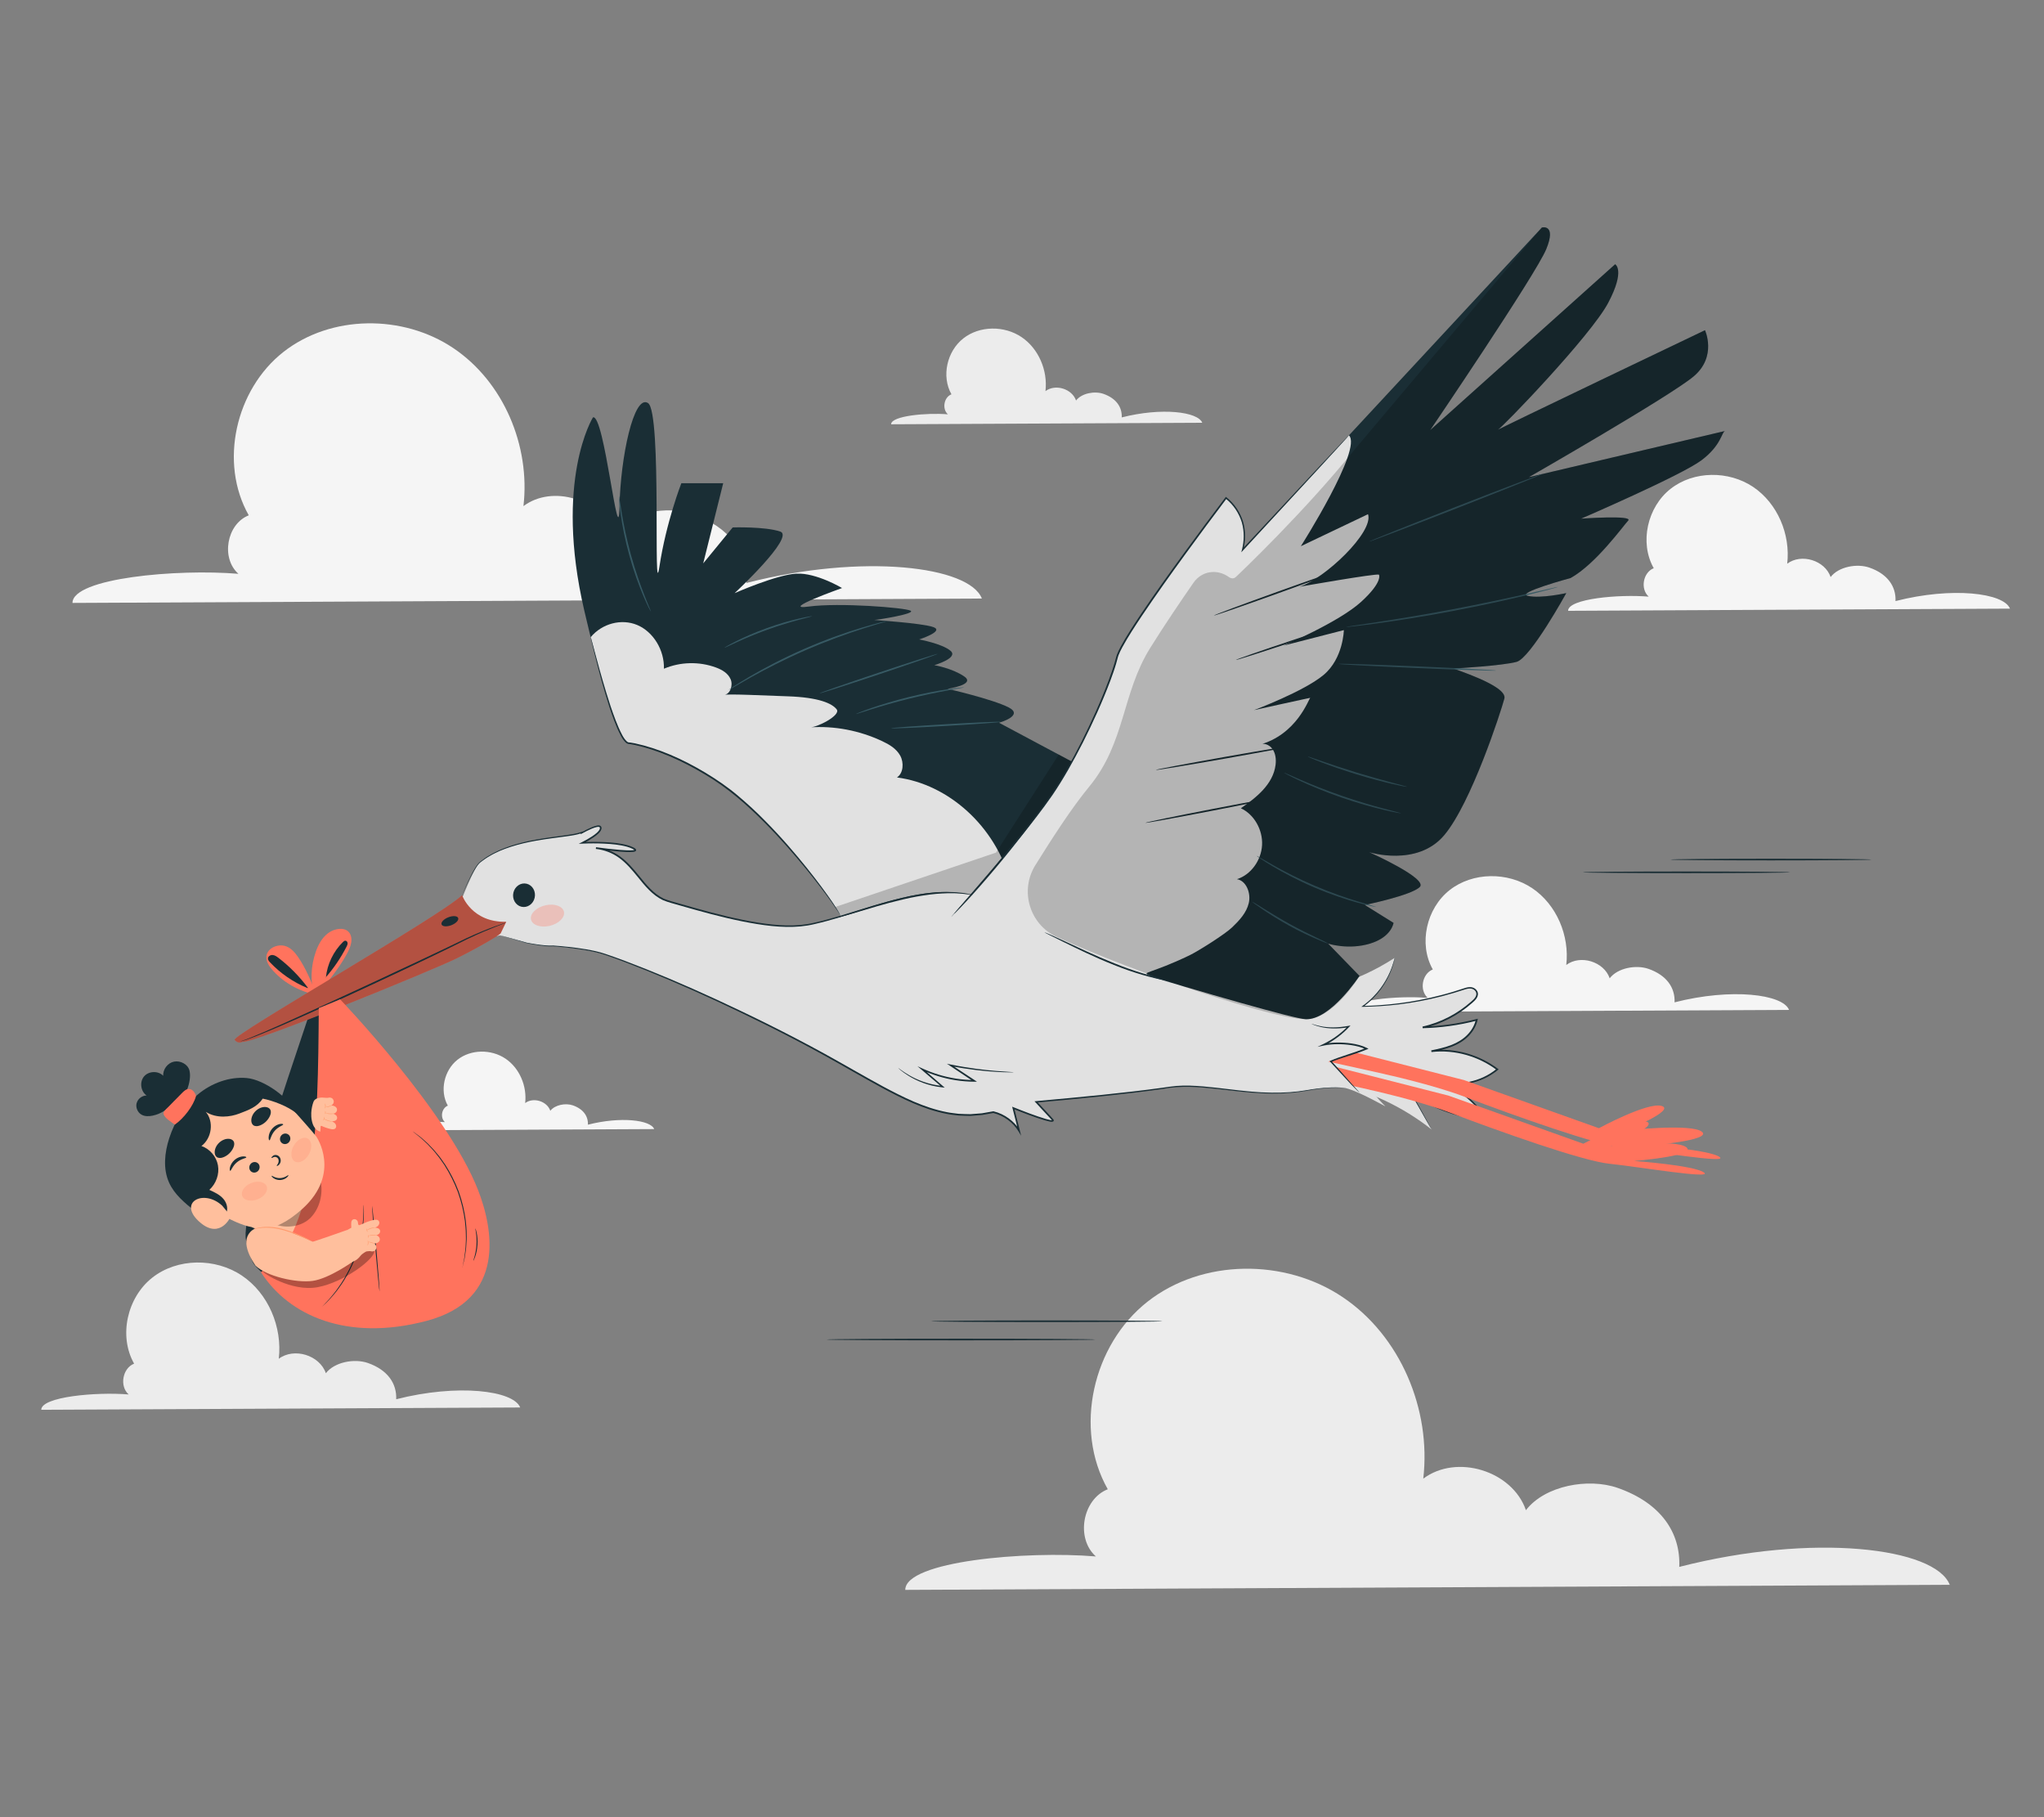 <?xml version="1.0" encoding="UTF-8"?>
<svg id="Layer_2" data-name="Layer 2" xmlns="http://www.w3.org/2000/svg" viewBox="0 0 540 480">
  <rect x="0" y="0" width="540" height="480" fill="#808080" stroke="none"/>
  <defs>
    <style>
      .cls-1, .cls-2, .cls-3, .cls-4, .cls-5, .cls-6, .cls-7, .cls-8, .cls-9, .cls-10, .cls-11, .cls-12, .cls-13, .cls-14 {
        stroke-width: 0px;
      }

      .cls-1, .cls-3, .cls-14 {
        fill: #ff735d;
      }

      .cls-2 {
        fill: #375a64;
      }

      .cls-3, .cls-7, .cls-15 {
        opacity: .3;
      }

      .cls-4 {
        fill: #e1e1e1;
      }

      .cls-5 {
        fill: #ececec;
      }

      .cls-8 {
        fill: #f5f5f5;
      }

      .cls-9 {
        fill: none;
      }

      .cls-10, .cls-14 {
        opacity: .2;
      }

      .cls-11 {
        fill: #1a2e35;
      }

      .cls-12 {
        fill: #ff9a6c;
      }

      .cls-13 {
        fill: #ffbf9d;
      }
    </style>
  </defs>
  <g id="Layer_2-2" data-name="Layer 2">
    <g>
      <g>
        <path class="cls-8" d="m197.17,153.99c.35-7.91-4.26-14.72-14.18-18.18-6.74-2.35-16.75-.54-21.09,5.13-3.12-9.07-15.94-13.01-23.61-7.25,1.85-15.9-5.24-32.81-18.53-41.74-13.29-8.93-32.32-8.85-44.91,1.04-12.59,9.89-17.03,29.21-9.13,43.13-5.83,2.29-7.42,11.3-2.73,15.45-16.11-1.35-43.84,1.1-43.84,7.69l240.25-1.16c-3.34-8.53-31.33-12.02-62.21-4.11Z"/>
        <path class="cls-5" d="m296.35,110.25c.12-2.71-1.46-5.04-4.85-6.22-2.31-.8-5.73-.18-7.22,1.76-1.07-3.1-5.46-4.45-8.08-2.48.63-5.44-1.79-11.22-6.34-14.28-4.55-3.06-11.06-3.03-15.37.36-4.31,3.38-5.83,9.99-3.13,14.76-1.99.78-2.54,3.87-.94,5.29-5.51-.46-15,.38-15,2.63l82.2-.4c-1.14-2.92-10.72-4.11-21.29-1.41Z"/>
        <path class="cls-8" d="m155.32,297.09c.1-2.23-1.2-4.15-3.99-5.12-1.9-.66-4.71-.15-5.94,1.44-.88-2.55-4.49-3.66-6.65-2.04.52-4.48-1.48-9.24-5.22-11.75-3.74-2.51-9.1-2.49-12.64.29-3.54,2.78-4.79,8.22-2.57,12.14-1.64.65-2.09,3.18-.77,4.35-4.53-.38-12.34.31-12.34,2.17l67.63-.33c-.94-2.4-8.82-3.38-17.51-1.16Z"/>
        <path class="cls-8" d="m500.77,158.77c.17-3.84-2.07-7.15-6.89-8.84-3.28-1.14-8.14-.26-10.25,2.49-1.51-4.41-7.75-6.32-11.47-3.52.9-7.73-2.55-15.94-9-20.28-6.46-4.34-15.71-4.3-21.82.51-6.12,4.81-8.27,14.19-4.44,20.96-2.83,1.11-3.61,5.49-1.33,7.51-7.83-.66-21.3.53-21.3,3.74l116.74-.57c-1.62-4.14-15.22-5.84-30.23-2Z"/>
        <path class="cls-8" d="m442.4,264.76c.17-3.84-2.07-7.15-6.89-8.84-3.28-1.14-8.14-.26-10.25,2.49-1.51-4.41-7.75-6.32-11.47-3.52.9-7.73-2.55-15.94-9-20.28-6.46-4.34-15.71-4.3-21.82.51-6.12,4.81-8.27,14.19-4.44,20.96-2.83,1.11-3.61,5.49-1.33,7.51-7.83-.66-21.3.53-21.3,3.74l116.74-.57c-1.62-4.15-15.22-5.84-30.23-2Z"/>
        <path class="cls-5" d="m104.67,369.61c.18-4.16-2.25-7.75-7.47-9.58-3.55-1.24-8.82-.28-11.11,2.7-1.64-4.78-8.4-6.85-12.44-3.82.97-8.38-2.76-17.28-9.76-21.98-7-4.7-17.02-4.66-23.65.55-6.63,5.21-8.97,15.38-4.81,22.72-3.07,1.21-3.91,5.95-1.44,8.14-8.48-.71-23.09.58-23.09,4.05l126.53-.61c-1.76-4.49-16.5-6.33-32.77-2.17Z"/>
        <path class="cls-5" d="m443.64,413.9c.4-9.08-4.9-16.91-16.28-20.88-7.74-2.7-19.23-.62-24.23,5.89-3.58-10.42-18.31-14.94-27.12-8.33,2.12-18.26-6.02-37.68-21.28-47.94-15.26-10.26-37.12-10.16-51.58,1.2-14.46,11.36-19.56,33.54-10.49,49.54-6.69,2.63-8.53,12.98-3.14,17.75-18.5-1.55-50.36,1.26-50.36,8.83l275.94-1.34c-3.84-9.8-35.98-13.81-71.46-4.73Z"/>
        <g>
          <path class="cls-11" d="m472.91,230.42c0,.12-12.26.22-27.38.22s-27.38-.1-27.38-.22,12.26-.22,27.38-.22,27.38.1,27.38.22Z"/>
          <path class="cls-11" d="m494.4,227.05c0,.12-11.88.22-26.54.22s-26.54-.1-26.54-.22,11.88-.22,26.54-.22,26.54.1,26.54.22Z"/>
          <path class="cls-11" d="m307.1,349c0,.12-13.68.22-30.56.22s-30.56-.1-30.56-.22,13.68-.22,30.56-.22,30.56.1,30.56.22Z"/>
          <path class="cls-11" d="m289.35,353.83c0,.12-15.89.22-35.49.22s-35.49-.1-35.49-.22,15.89-.22,35.49-.22,35.49.1,35.49.22Z"/>
        </g>
        <g>
          <path class="cls-1" d="m83.66,262.83c-4.81-1-9.04-3.44-11.95-6.92-.99-1.19-1.85-2.82-.98-4.37.83-1.49,2.97-2.11,4.5-1.69,1.53.42,2.58,1.61,3.43,2.82,2.22,3.16,3.65,6.81,5.06,10.44"/>
          <path class="cls-1" d="m83,262.75c-1.04-3.51-.9-7.48.41-11.29.63-1.82,1.59-3.69,3.24-4.95,1.65-1.25,4.13-1.64,5.38-.43.73.7.93,1.81.76,2.89-.17,1.08-.68,2.13-1.24,3.15-2.24,4.08-5.38,7.77-8.48,11.42"/>
          <path class="cls-11" d="m81.38,260.97c-2.22-3-4.86-5.69-7.82-7.96-.46-.35-.96-.71-1.54-.75-.58-.04-1.23.36-1.23.94,0,.39.28.72.55,1,2.75,2.91,6.12,5.23,9.82,6.76"/>
          <path class="cls-11" d="m86.1,258.18c.36-3.5,1.98-6.87,4.49-9.34.19-.19.41-.38.68-.36.32.02.55.35.56.67.01.32-.13.62-.28.91-1.51,2.95-3.38,5.71-5.57,8.19"/>
        </g>
        <path class="cls-11" d="m69.21,336.15c-2.28-2.26-2.65-1.98-4.21-8.57-1.8-7.59,16.63-58.54,17.27-61.59,0,0,2.26-.76,2.48-.48.22.28,5.2,49.63,2.9,55.05-2.3,5.42-18.43,15.58-18.43,15.58Z"/>
        <path class="cls-11" d="m86.07,305.53s0-.08,0-.24c.02-.19.04-.41.07-.68.06-.63.15-1.47.26-2.49.21-2.1.44-5.01.54-8.23.1-3.22.07-6.14,0-8.25-.04-1.02-.07-1.87-.09-2.5,0-.27-.02-.49-.02-.68,0-.16,0-.24.01-.24,0,0,.02.08.04.23.02.19.04.41.07.68.06.59.12,1.44.18,2.5.12,2.11.18,5.04.08,8.27-.11,3.23-.37,6.14-.62,8.24-.13,1.05-.24,1.9-.34,2.48-.05.27-.08.49-.11.67-.03.15-.05.23-.06.23Z"/>
        <g>
          <g>
            <path class="cls-11" d="m156.63,110.29s-10.3,16.56-2.26,51.03c8.04,34.47,11.06,35.01,11.81,35.01s11.06,1.63,24.12,10.59c13.07,8.96,28.11,28.68,31.65,34.7,3.53,6.02,53.03,6.83,52.28,6.83s33.92,8.14,33.17,7.6c-.75-.54-3.77-43.97-23.62-54.55l-19.85-10.59s6.78-1.9,2.51-4.07c-4.27-2.17-16.08-4.89-16.08-4.89,0,0,7.52-1.09,4.39-3.26s-7.91-2.99-7.91-2.99c0,0,6.53-1.9,4.27-3.8-2.26-1.9-8.29-2.99-8.29-2.99,0,0,6.78-2.17,3.77-3.26-3.02-1.09-16.33-1.9-15.58-1.9s11.06-1.63,9.55-2.44c-1.51-.81-18.85-2.17-26.89-1.09-8.04,1.09,8.79-4.89,8.79-4.89,0,0-6.78-4.07-12.06-3.8-5.28.27-16.33,5.16-16.33,5.16,0,0,16.08-14.93,12.06-16.28-4.02-1.36-12.56-1.09-12.56-1.09l-7.79,9.5,5.28-21.17h-11.06s-4.02,10.31-5.78,21.98c-1.76,11.67.75-40.71-3.02-43.16-3.77-2.44-7.29,14.39-7.54,27.41-.25,13.03-4.02-24.97-7.04-23.61Z"/>
            <path class="cls-4" d="m267.81,246.3c.08-.99-.98-13.72-.98-13.72-3.93-14.28-16.18-25.44-29.87-27.22,1.71-1.12,1.89-3.91.86-5.77s-2.9-2.95-4.74-3.81c-6.01-2.83-12.64-4.09-19.18-3.65,1.89.1,8.36-3.2,7.14-4.76-1.22-1.56-4.71-3.16-12.87-3.44-6.31-.21-15.67-.69-16.93-.37,1.66-.12,2.48-2.52,1.78-4.14-.7-1.63-2.32-2.53-3.89-3.11-4.43-1.62-9.38-1.5-13.73.33.15-4.92-2.82-9.77-7.06-11.55-4.18-1.75-9.31-.39-12.29,3.23,6.79,27.54,9.43,28.02,10.13,28.02.75,0,11.06,1.63,24.12,10.59,13.07,8.96,28.11,28.68,31.65,34.7,2.32,3.96,24.53,5.66,39.24,6.37,3.92-.79,6.6-1.42,6.62-1.68Z"/>
            <path class="cls-2" d="m234.26,164.08s-.15.07-.44.17c-.34.1-.76.23-1.27.39-1.11.32-2.71.81-4.68,1.44-3.94,1.26-9.32,3.17-15.1,5.69-5.78,2.52-10.85,5.16-14.46,7.18-1.8,1.01-3.25,1.84-4.25,2.43-.47.27-.85.49-1.16.66-.27.15-.41.22-.42.21s.12-.11.37-.28c.3-.2.66-.44,1.11-.74.97-.64,2.4-1.51,4.18-2.56,3.57-2.09,8.64-4.79,14.44-7.32,5.8-2.53,11.22-4.4,15.19-5.58,1.98-.59,3.6-1.04,4.73-1.31.52-.12.95-.23,1.3-.31.3-.07.46-.09.46-.08Z"/>
            <path class="cls-2" d="m171.96,161.56s-.24-.38-.6-1.1c-.36-.72-.85-1.78-1.41-3.11-1.13-2.65-2.52-6.39-3.69-10.63-1.17-4.24-1.9-8.17-2.29-11.02-.2-1.43-.33-2.59-.39-3.39-.07-.8-.09-1.25-.06-1.25.03,0,.11.44.23,1.23.11.8.29,1.94.53,3.36.47,2.83,1.25,6.73,2.41,10.95,1.17,4.22,2.5,7.96,3.55,10.63.52,1.34.96,2.41,1.28,3.15.31.74.47,1.16.44,1.17Z"/>
            <path class="cls-2" d="m214.55,162.76s-.33.13-.93.29c-.7.18-1.55.41-2.56.67-2.16.58-5.11,1.45-8.31,2.6-3.2,1.15-6.04,2.37-8.07,3.3-.95.44-1.75.81-2.4,1.11-.57.26-.89.39-.9.37-.01-.03.28-.21.82-.52.54-.31,1.34-.74,2.34-1.24,2-1,4.83-2.27,8.05-3.43,3.22-1.16,6.21-1.99,8.39-2.49,1.09-.25,1.98-.43,2.6-.54.62-.11.96-.15.97-.12Z"/>
            <path class="cls-2" d="m247.74,172.7c.04.12-6.93,2.55-15.56,5.44-8.64,2.89-15.67,5.13-15.71,5.02-.04-.12,6.93-2.55,15.57-5.44,8.63-2.89,15.67-5.13,15.71-5.01Z"/>
            <path class="cls-2" d="m254.72,181.56s-.4.12-1.14.25c-.82.15-1.86.33-3.11.55-2.62.48-6.23,1.2-10.18,2.17-3.95.97-7.48,2.01-10.03,2.81-1.21.38-2.22.7-3.01.95-.71.22-1.11.33-1.12.31-.01-.03.37-.19,1.06-.47.69-.28,1.71-.65,2.97-1.09,2.53-.87,6.06-1.96,10.02-2.94,3.96-.97,7.6-1.65,10.24-2.04,1.32-.2,2.39-.34,3.14-.42.74-.08,1.16-.11,1.16-.08Z"/>
            <path class="cls-2" d="m264.37,190.68c0,.12-6.47.6-14.47,1.07-8,.47-14.49.74-14.49.62s6.47-.6,14.47-1.07c8-.47,14.49-.74,14.49-.62Z"/>
          </g>
          <path class="cls-10" d="m222.55,242.35l-1.9-2.77,42.49-14.37,16.57-25.89,4.05,2.16c-8.94,14.59-17.87,27.62-26.76,34.9l-34.45,5.96Z"/>
          <path class="cls-4" d="m365.94,292.14c-.75-.54-7.29-8.14-7.29-8.14l8.1-3.62c-7.28-2.17-9.86-.73-9.86-.73l6.03-4.61s-6.53.72-11.06-1.54c-4.52-2.26-29.4-19.9-37.44-22.34-8.04-2.44-47.77-13.34-61.08-15.24-13.32-1.9-32.39,8.18-42.94,8.72-10.55.54-25.88-4.34-33.67-6.51-7.77-2.16-9.04-12.96-19.26-14.1,1.12.15,13.31,1.8,9.71-.01-3.77-1.9-13.32-1.36-13.32-1.36,0,0,5.47-2.65,4.79-4.17-.36-.81-3,.46-4.95,1.55l.03-.12c-4.08,1.64-18.56,1.05-26.93,7.86-1.65,1.34-5.25,10.83-5.25,10.83,0,0,6.28,9.69,9.79,8.63l.7-.17,7.08,2.03c4.53.91,6.51.83,7.02.78,2.64.2,9.29.81,13.26,2.09,5.03,1.63,23.36,8.43,49.24,21.72,25.88,13.3,36.94,23.88,53.77,20.08,0,0,4.27.81,6.78,4.89l-1.51-5.97s12.06,4.89,10.3,2.99c-1.76-1.9-4.27-4.61-4.27-4.61,0,0,24.88-2.17,34.93-3.8,10.05-1.63,22.87,3.26,36.43.81,0,0,7.79-1.5,11.31-.41s10.3,5.03,9.55,4.48Z"/>
          <path class="cls-4" d="m380.29,285.57c5.17,1.61,11.02.43,15.3-3.1-5.03-3.77-11.34-5.5-17.42-4.79,2.47-.52,4.97-1.05,7.2-2.3,2.23-1.25,4.19-3.34,4.77-5.98-4.67,1.21-9.46,1.88-14.26,2,4.86-1.07,9.46-3.47,13.25-6.92.58-.53,1.19-1.2,1.12-2.02-.06-.8-.8-1.39-1.54-1.49-.74-.11-1.48.14-2.19.38-8.57,2.86-17.51,4.36-26.47,4.51,4.17-2.96,7.32-7.62,8.44-12.87-9.96,6.5-21.61,9.92-33.24,9.79-2.35-.64-4.67-1.37-6.97-2.21l-3.89,25.87c18.4-4.6,38.58-.14,53.82,11.91-1.77-3.16-3.54-6.32-5.3-9.48,5.93,4.09,12.85,6.5,19.88,6.93-3-4.74-7.46-8.39-12.51-10.2Z"/>
          <path class="cls-11" d="m368.5,252.97s-.17,1.45-1.19,3.94c-1.04,2.44-3.07,6.05-7.18,9.04l-.08-.23c5.68-.13,12.88-.79,20.89-2.91,2.01-.52,4.04-1.15,6.14-1.85.54-.16,1.13-.28,1.73-.18.6.11,1.17.48,1.47,1.06.31.58.18,1.32-.17,1.82-.33.52-.79.92-1.23,1.3-3.51,3.1-7.96,5.54-12.96,6.65l-.05-.43c4.61-.12,9.42-.76,14.21-2l.35-.09-.08.35c-.35,1.58-1.22,3.07-2.4,4.25-1.18,1.2-2.67,2.1-4.26,2.72-1.79.71-3.66,1.1-5.49,1.49l-.07-.44c6.43-.75,12.82,1.26,17.58,4.84l.22.16-.21.17c-4.47,3.69-10.55,4.7-15.5,3.13l.13-.38c5.65,2.06,9.92,6.05,12.59,10.29l.18.29-.34-.02c-4.39-.29-8.33-1.3-11.67-2.6-3.34-1.3-6.08-2.91-8.26-4.41l.15-.14c1.7,3.08,3.01,5.45,3.9,7.08.43.79.76,1.4.99,1.83.22.41.32.63.32.63,0,0-.13-.2-.37-.6-.24-.42-.59-1.02-1.04-1.8-.91-1.61-2.25-3.97-3.99-7.03l-.22-.39.37.25c2.19,1.48,4.92,3.05,8.25,4.32,3.32,1.28,7.23,2.25,11.58,2.52l-.16.26c-2.65-4.18-6.87-8.09-12.43-10.1l.13-.38c4.83,1.53,10.75.53,15.11-3.08v.34c-4.68-3.52-10.95-5.48-17.26-4.75l-.07-.44c1.82-.38,3.67-.77,5.41-1.46,1.54-.61,2.98-1.47,4.1-2.62,1.14-1.14,1.95-2.55,2.28-4.04l.27.26c-4.82,1.25-9.67,1.89-14.31,2l-.05-.43c4.93-1.08,9.32-3.48,12.79-6.53.44-.38.87-.75,1.16-1.21.29-.44.38-.99.15-1.43-.22-.44-.7-.76-1.19-.85-.5-.09-1.04.01-1.55.16-2.09.68-4.15,1.31-6.16,1.83-8.05,2.1-15.27,2.73-20.97,2.81h-.4s.33-.23.33-.23c4.08-2.92,6.13-6.47,7.2-8.88.54-1.23.83-2.21,1.03-2.88.09-.32.15-.57.2-.76.05-.17.07-.26.08-.25Z"/>
          <path class="cls-11" d="m135.63,235.8c-.38,1.68.57,3.34,2.12,3.71,1.55.37,3.12-.69,3.5-2.37.38-1.68-.57-3.34-2.12-3.71-1.55-.37-3.12.69-3.5,2.37Z"/>
          <path class="cls-1" d="m365.85,283.74s12.51,2.72,21.06,5.96c13.35,5.07,35.3,12.89,42.42,13.6,7.23.73,27.7,4.19,24.93,2.29s-18.46-3.03-18.46-3.03c0,0,16.61-1.32,13.84-3.6-2.77-2.27-20-.38-20-.38,0,0,13.07-5.3,9.38-6.44-3.69-1.14-16.61,5.87-16.61,5.87l-35.66-12.72-28.3-7.2-7.56,2.32,14.95,3.31Z"/>
          <path class="cls-1" d="m361.74,287.84s12.51,2.72,21.06,5.96c13.35,5.07,35.3,12.89,42.42,13.6,7.23.73,27.7,4.19,24.93,2.29s-18.46-3.03-18.46-3.03c0,0,16.61-1.32,13.84-3.6-2.77-2.27-20-.38-20-.38,0,0,13.07-5.3,9.38-6.44-3.69-1.14-16.61,5.87-16.61,5.87l-35.66-12.72-29.68-7.55,4.57,5.05,4.2.93Z"/>
          <path class="cls-11" d="m252.28,242.28c.69-.25,19.35-22.4,26.96-34.35,7.6-11.95,14.52-28.37,15.9-34.35,1.38-5.97,28.8-42.06,28.8-42.06,0,0,6.68,4.73,4.38,13.69l79.03-85.12s3.92-1,1.15,5.72c-2.77,6.72-30.65,47.79-30.65,47.79l48.85-43.8s2.76,1.49-1.84,10.2c-4.61,8.71-28.34,33.35-29.26,33.6-.92.25,54.84-26.38,54.84-26.38,0,0,3.23,6.97-3,12.2-6.22,5.23-43.55,26.63-43.55,26.63,0,0,52.76-12.44,51.84-12.2-.92.25-.92,3.73-6.22,7.72s-31.8,15.43-31.8,15.43c0,0,13.82-1,12.44.5-1.38,1.49-8.53,11.45-15.21,15.18,0,0-14.75,3.98-11.29,4.73s10.14-.75,10.14-.75c0,0-9.45,17.17-13.13,18.17-3.69,1-15.9,1.74-16.59,1.74s14.29,4.48,13.36,7.96c-.92,3.48-8.76,27.63-15.9,36.09s-19.82,4.48-19.82,4.48c0,0,15.67,6.97,13.36,9.21-2.3,2.24-14.52,4.73-14.52,4.73l7.6,4.73s-.46,3.73-6.22,5.48c-5.76,1.74-11.06,0-11.06,0l8.29,8.54s-7.71,11.74-14.23,11.43-92.69-26.94-92.69-26.94Z"/>
          <path class="cls-11" d="m267.81,283.23s-.11.02-.31.02c-.24,0-.55,0-.91,0-.8,0-1.97-.04-3.44-.13-2.95-.17-7.15-.59-12.05-1.55l.15-.37c1.92,1.27,4.03,2.66,6.24,4.12l.62.41h-.75c-1.59-.02-3.24-.14-4.91-.4-3.22-.5-6.22-1.47-8.87-2.69l.23-.35c1.9,1.65,3.69,3.2,5.32,4.61l.45.39-.59-.06c-3.93-.41-6.95-1.83-8.86-3-.97-.59-1.67-1.13-2.14-1.5-.23-.19-.41-.35-.52-.45-.12-.1-.17-.16-.17-.17.01-.02.27.17.76.53.49.35,1.21.85,2.18,1.41,1.93,1.11,4.93,2.45,8.79,2.81l-.14.33c-1.65-1.4-3.44-2.94-5.36-4.57l-1.15-.98,1.38.63c2.62,1.19,5.58,2.14,8.76,2.63,1.65.26,3.28.38,4.84.4l-.12.4c-2.2-1.47-4.3-2.87-6.22-4.15l-.86-.57,1.01.21c4.87.99,9.05,1.46,11.99,1.7,1.47.12,2.64.19,3.43.24.37.02.67.04.91.06.21.02.31.03.31.04Z"/>
          <path class="cls-4" d="m332.55,196.78c1.2-.7,2.79-.11,3.62,1.06.83,1.17,1,2.75.82,4.2-.66,5.17-5.11,8.63-9.17,11.46,3.48,1.59,5.83,5.69,5.6,9.76-.23,4.07-3.01,7.84-6.64,8.97,2.47.39,3.76,3.71,3.13,6.32-.62,2.61-2.53,4.61-4.39,6.4-1.86,1.8-8.98,6.29-11.26,7.39-10.25,4.92-12.93,4.41-10.58,5.32l13.78,9.71c-27.57-7.97-66.07-25.18-66.07-25.18-.09-.13,20.25-22.31,27.85-34.26,7.6-11.95,14.52-28.37,15.9-34.35,1.38-5.97,28.8-42.06,28.8-42.06,0,0,6.68,4.73,4.38,13.69l28.05-30.21c3.69,3.48-12.7,29.28-12.7,29.28l17.75-8.46c1.57,4.7-11.42,17.03-18.1,19.17,1.11-.2,19.88-3.49,20.98-3.21,0,0,1.17,1.83-4.7,7.19-5.87,5.36-20.49,11.56-20.49,11.56l15.92-4.09s-.13,7.47-5.35,11.84c-5.22,4.37-18.4,9.3-18.4,9.3,0,0,15.27-3.38,14.88-3.24s-3.47,9.77-13.61,12.43Z"/>
          <path class="cls-11" d="m257.01,236.39s-.53-.03-1.46-.16c-.24-.03-.5-.07-.78-.11-.29-.02-.6-.04-.93-.07-.67-.04-1.42-.13-2.27-.1-.84,0-1.76-.02-2.75.06-.99.03-2.04.16-3.14.28-2.2.29-4.62.69-7.12,1.29-5.01,1.17-9.46,2.59-12.7,3.54-1.62.48-2.94.85-3.85,1.08-.92.23-1.43.35-1.44.32,0-.03.49-.2,1.39-.48.97-.31,2.25-.72,3.81-1.22,3.22-1.02,7.66-2.49,12.69-3.67,2.51-.6,4.95-1,7.17-1.27,1.12-.11,2.18-.22,3.17-.24,1-.06,1.93-.04,2.77,0,.85,0,1.61.11,2.28.17.33.04.65.06.93.1.28.05.54.1.78.15.93.18,1.44.3,1.43.33Z"/>
          <path class="cls-11" d="m273.38,216.1s-.24.4-.73,1.08c-.5.67-1.23,1.64-2.14,2.82-1.83,2.37-4.4,5.61-7.33,9.11-2.93,3.5-5.68,6.6-7.71,8.79-1.02,1.1-1.85,1.98-2.44,2.57-.59.6-.92.92-.95.89-.02-.02.27-.38.82-1.01.61-.69,1.39-1.59,2.33-2.66,1.97-2.25,4.68-5.37,7.61-8.87,2.93-3.5,5.53-6.71,7.43-9.02.91-1.11,1.67-2.03,2.25-2.73.54-.64.85-.99.87-.97Z"/>
          <path class="cls-11" d="m313.89,259.67s-.14.02-.41,0c-.32-.02-.71-.05-1.18-.08-1.03-.06-2.5-.27-4.31-.59-3.61-.66-8.53-2.02-13.73-4.12-5.21-2.07-9.76-4.33-13.05-5.94-1.59-.79-2.91-1.44-3.89-1.93-.42-.21-.76-.39-1.05-.54-.24-.13-.36-.2-.35-.21,0-.01.14.03.39.13.3.13.66.28,1.09.46.94.41,2.29,1.03,3.95,1.8,3.33,1.54,7.89,3.74,13.08,5.81,5.18,2.1,10.05,3.49,13.62,4.23,1.79.35,3.25.61,4.27.73.46.07.85.12,1.17.17.27.04.41.07.41.09Z"/>
          <path class="cls-11" d="m355.1,150.21c.04.12-7.63,2.98-17.13,6.4-9.5,3.42-17.24,6.09-17.28,5.98-.04-.12,7.63-2.98,17.13-6.4,9.5-3.42,17.24-6.09,17.28-5.97Z"/>
          <path class="cls-11" d="m357.79,163.9c.04.12-6.93,2.55-15.57,5.42-8.64,2.88-15.67,5.12-15.71,5-.04-.12,6.93-2.55,15.57-5.42,8.64-2.88,15.67-5.12,15.71-5Z"/>
          <path class="cls-11" d="m338.52,210.39c.02.12-8,1.78-17.92,3.7-9.92,1.92-17.99,3.38-18.01,3.26-.02-.12,8-1.78,17.93-3.7,9.92-1.92,17.99-3.38,18.01-3.26Z"/>
          <path class="cls-11" d="m343.17,196.71c.02.12-8.43,1.71-18.88,3.56-10.45,1.84-18.94,3.24-18.96,3.11-.02-.12,8.43-1.71,18.88-3.56,10.45-1.84,18.94-3.24,18.96-3.11Z"/>
          <path class="cls-2" d="m407.61,125.14c.04.12-10.21,4.22-22.89,9.18-12.69,4.95-23.01,8.87-23.06,8.76-.04-.12,10.2-4.22,22.9-9.18,12.69-4.95,23.01-8.87,23.06-8.76Z"/>
          <path class="cls-2" d="m411.54,155.06s-.19.08-.55.18c-.41.11-.94.26-1.6.44-1.39.38-3.42.89-5.93,1.5-5.02,1.22-11.99,2.77-19.73,4.23-7.75,1.46-14.8,2.56-19.92,3.25-2.56.35-4.63.61-6.07.77-.68.07-1.23.13-1.65.17-.38.03-.58.05-.58.03,0-.02.19-.06.57-.12.42-.07.97-.15,1.64-.26,1.48-.22,3.53-.53,6.05-.91,5.1-.78,12.14-1.92,19.88-3.38,7.74-1.46,14.71-2.97,19.74-4.1,2.48-.56,4.5-1.03,5.96-1.36.67-.15,1.21-.27,1.62-.36.37-.08.57-.11.57-.1Z"/>
          <path class="cls-2" d="m395.27,177.13c0,.12-9.35-.17-20.86-.66-11.52-.49-20.85-.98-20.84-1.11,0-.12,9.34.17,20.86.66,11.51.49,20.85.98,20.84,1.11Z"/>
          <path class="cls-2" d="m370.18,214.84s-.46-.04-1.28-.2c-.82-.15-1.99-.4-3.44-.75-2.89-.68-6.86-1.78-11.15-3.26-4.29-1.49-8.08-3.09-10.78-4.34-1.35-.62-2.43-1.15-3.17-1.54-.74-.38-1.14-.61-1.13-.64.01-.03.44.14,1.2.48.84.37,1.92.84,3.22,1.41,2.72,1.17,6.52,2.72,10.8,4.2,4.27,1.48,8.21,2.62,11.08,3.38,1.37.36,2.52.66,3.4.89.8.21,1.25.34,1.24.37Z"/>
          <path class="cls-2" d="m371.71,207.84s-.39-.03-1.07-.16c-.68-.13-1.67-.34-2.88-.62-2.42-.56-5.75-1.42-9.38-2.53-3.63-1.11-6.87-2.25-9.2-3.14-1.16-.44-2.1-.82-2.73-1.09-.64-.27-.99-.44-.98-.47s.38.08,1.04.3c.74.26,1.67.58,2.78.96,2.35.81,5.6,1.9,9.22,3.01,3.62,1.1,6.93,2.01,9.33,2.65,1.13.3,2.08.56,2.84.76.67.18,1.04.3,1.03.33Z"/>
          <path class="cls-2" d="m363.59,239.57s-.48-.06-1.34-.24c-.86-.18-2.09-.48-3.59-.9-3.02-.83-7.13-2.18-11.53-4.06-4.39-1.89-8.21-3.93-10.9-5.54-1.34-.8-2.41-1.48-3.14-1.97-.73-.49-1.12-.77-1.1-.8s.44.21,1.19.65c.75.45,1.84,1.08,3.2,1.84,2.72,1.53,6.54,3.53,10.92,5.4,4.37,1.87,8.46,3.27,11.44,4.17,1.49.45,2.71.81,3.55,1.04.84.24,1.3.38,1.3.41Z"/>
          <path class="cls-2" d="m350.89,249.25s-.32-.08-.86-.29c-.54-.21-1.32-.54-2.27-.95-1.91-.82-4.53-2.02-7.3-3.57-2.78-1.54-5.2-3.1-6.92-4.26-.86-.58-1.55-1.06-2.02-1.41-.47-.34-.72-.55-.7-.57.04-.06,1.13.62,2.89,1.72,1.77,1.09,4.2,2.6,6.97,4.13,2.76,1.53,5.35,2.77,7.22,3.67.86.42,1.6.78,2.21,1.08.52.26.8.42.79.45Z"/>
          <path class="cls-10" d="m447.44,99.42c6.22-5.23,3-12.2,3-12.2,0,0-51.49,24.59-54.69,26.29,2.24-1.69,24.65-25.07,29.11-33.51,4.61-8.71,1.84-10.2,1.84-10.2l-48.85,43.8s27.88-41.07,30.65-47.79c2.76-6.72-1.15-5.72-1.15-5.72l-49.56,58.76c-13.35,16.52-30.06,32.4-31.28,33.54-.6.56-1.26.46-1.91,0-3.06-2.16-7.09-1.63-9.29,1.53-3.27,4.71-7.55,11.01-11.41,17.18-7.58,12.14-6.54,25.06-16.19,36.75-4.83,5.85-9.96,13.94-14.16,20.65-4.25,6.78-1.54,15.73,5.74,19.04,21.19,9.65,57.11,21.67,65.67,21.68,7.4,0,14.23-11.43,14.23-11.43l-8.29-8.54s5.3,1.74,11.06,0c5.76-1.74,6.22-5.48,6.22-5.48l-7.6-4.73s12.21-2.49,14.52-4.73c2.3-2.24-13.36-9.21-13.36-9.21,0,0,12.67,3.98,19.82-4.48s14.98-32.6,15.9-36.09c.92-3.48-14.06-7.96-13.36-7.96s12.9-.75,16.59-1.74c3.69-1,13.13-18.17,13.13-18.17,0,0-6.68,1.49-10.14.75s11.29-4.73,11.29-4.73c6.68-3.73,13.82-13.69,15.21-15.18,1.38-1.49-12.44-.5-12.44-.5,0,0,26.5-11.45,31.8-15.43,5.3-3.98,5.3-7.47,6.22-7.72.92-.25-51.84,12.2-51.84,12.2,0,0,37.33-21.4,43.55-26.63Z"/>
          <path class="cls-11" d="m346.5,270.44c.02-.05.91.34,2.6.67,1.68.33,4.19.43,7.16-.13l.53-.1-.37.4c-1.64,1.75-3.85,3.54-6.6,4.88l-.14-.4c2.28-.48,4.79-.48,7.35-.14,1.43.22,2.83.55,4.09,1.19l.42.22-.44.18c-3.42,1.42-6.75,2.16-9.45,3.33l.06-.3c2.3,2.49,4.11,4.63,5.42,6.08.63.69,1.13,1.26,1.52,1.68.35.39.54.59.52.61-.01.01-.22-.17-.6-.53-.38-.36-.92-.91-1.6-1.62-1.37-1.48-3.26-3.52-5.53-5.97l-.18-.19.24-.11c2.73-1.21,6.07-1.99,9.42-3.39l-.02.4c-1.18-.6-2.55-.93-3.95-1.14-2.5-.34-5-.34-7.19.11l-1.7.35,1.56-.75c2.7-1.3,4.88-3.04,6.53-4.74l.16.3c-3.02.53-5.57.36-7.26-.03-.85-.19-1.49-.41-1.92-.57-.43-.17-.65-.28-.64-.29Z"/>
          <path class="cls-3" d="m148.99,240.86c.3,1.5-1.41,3.16-3.81,3.71-2.4.55-4.6-.23-4.9-1.73-.3-1.5,1.41-3.16,3.81-3.71s4.6.23,4.9,1.73Z"/>
          <path class="cls-1" d="m132.27,246.53c-.37.48-5.21,3.42-11.53,6.57-6.32,3.15-54.32,22.76-56.64,22.07,0,0-1.2.7-2.1-.5-.9-1.2,54.38-32.65,60.07-38.21,0,0,2.5,7.25,11.67,7.03l-1.47,3.04Z"/>
          <path class="cls-7" d="m132.27,246.53c-.37.48-5.21,3.42-11.53,6.57-6.32,3.15-54.32,22.76-56.64,22.07,0,0-1.2.7-2.1-.5-.9-1.2,54.38-32.65,60.07-38.21,0,0,2.5,7.25,11.67,7.03l-1.47,3.04Z"/>
          <path class="cls-11" d="m116.66,244.2c-.23-.58.57-1.43,1.78-1.9,1.21-.48,2.37-.39,2.6.18.23.58-.57,1.43-1.78,1.9-1.21.47-2.37.39-2.6-.18Z"/>
          <path class="cls-11" d="m63.51,275.09s.06-.03.18-.08c.15-.05.33-.12.55-.19.49-.14,1.19-.43,2.09-.79,1.81-.72,4.38-1.84,7.57-3.25,6.35-2.83,15.08-6.84,24.7-11.32,9.62-4.49,18.32-8.56,24.57-11.61,3.16-1.47,5.78-2.5,7.61-3.17.91-.33,1.63-.58,2.12-.74.22-.07.41-.13.56-.17.13-.04.19-.05.19-.04,0,0-.06.04-.18.09-.15.06-.32.13-.54.21-.51.2-1.21.47-2.09.81-1.81.72-4.41,1.78-7.54,3.29-6.21,3.13-14.9,7.24-24.52,11.73-9.62,4.48-18.38,8.45-24.77,11.2-3.2,1.36-5.8,2.45-7.63,3.12-.91.34-1.62.6-2.13.72-.23.06-.41.11-.56.15-.13.03-.19.04-.19.04Z"/>
        </g>
        <g>
          <path class="cls-13" d="m71.5,326.26c-.12-.5-.54-4.15-.54-4.15,0,0,13.88-10.32,13.96-9.96.08.36-.84,12.82-4.36,16.24-3.51,3.42-9.07-2.13-9.07-2.13Z"/>
          <path class="cls-1" d="m89.86,263.98s28.23,29.41,36.43,50.35c4,10.22,7.54,28.97-13.55,34.56s-36.51-1.42-43.81-12.86c14.58-10.48,15.07-37.52,15.29-69.75l5.64-2.3Z"/>
          <path class="cls-11" d="m85.1,345.16s.06-.09.2-.23c.16-.16.36-.37.6-.63.27-.27.59-.6.94-1.01.35-.41.77-.85,1.18-1.39.21-.27.43-.54.66-.83.23-.29.44-.61.67-.93.48-.64.92-1.36,1.4-2.11.92-1.53,1.83-3.27,2.62-5.18.77-1.91,1.33-3.8,1.75-5.54.18-.87.37-1.7.47-2.49.06-.39.13-.77.17-1.14.04-.37.07-.72.11-1.06.08-.67.09-1.28.12-1.82.04-.54.04-1,.04-1.38,0-.36,0-.64,0-.87,0-.2.01-.3.02-.31,0,0,.02.1.03.3.01.23.02.52.04.87.02.38.03.84,0,1.38-.02.54-.01,1.15-.09,1.83-.03.34-.06.69-.09,1.06-.03.37-.1.75-.15,1.15-.09.79-.28,1.63-.45,2.51-.4,1.75-.97,3.65-1.74,5.58-.79,1.92-1.72,3.67-2.65,5.21-.49.75-.94,1.48-1.43,2.11-.24.32-.46.64-.69.93-.23.29-.46.56-.68.82-.42.53-.85.97-1.22,1.37-.36.4-.69.73-.97.98-.26.24-.47.44-.64.6-.15.13-.23.2-.23.2Z"/>
          <path class="cls-11" d="m100.28,341.17c-.07,0-.57-5.07-1.12-11.33-.55-6.26-.93-11.35-.86-11.35.07,0,.57,5.06,1.12,11.33.55,6.26.93,11.34.86,11.35Z"/>
          <path class="cls-7" d="m69.37,335.71c-.15.44,7.61,5.59,14.57,4.29,6.96-1.29,15.06-7.47,14.94-9.49s-4.79-3.43-4.79-3.43l-14.87,6.95-9.84,1.67Z"/>
          <path class="cls-11" d="m122.18,334.81s.01-.14.06-.41c.06-.29.14-.67.23-1.16.05-.25.11-.53.17-.84.05-.31.09-.65.13-1.01.08-.72.23-1.54.25-2.46.02-.46.05-.94.07-1.44.02-.5-.02-1.02-.02-1.56,0-1.08-.14-2.22-.25-3.43-.33-2.4-.91-5.01-1.86-7.64-.98-2.62-2.22-4.99-3.51-7.04-.69-1-1.32-1.96-2.02-2.78-.34-.42-.65-.84-.99-1.21-.34-.36-.67-.72-.98-1.05-.6-.69-1.25-1.22-1.78-1.72-.27-.24-.51-.48-.75-.68-.24-.19-.47-.37-.67-.53-.39-.31-.7-.55-.93-.74-.21-.17-.32-.26-.31-.27,0,0,.12.07.34.23.24.17.56.41.96.7.21.15.44.33.69.51.24.2.49.43.77.67.54.49,1.2,1.01,1.81,1.7.32.33.65.68,1,1.05.34.37.66.79,1.01,1.2.72.82,1.35,1.79,2.05,2.79,1.31,2.05,2.57,4.44,3.55,7.08.95,2.65,1.53,5.28,1.85,7.7.11,1.21.25,2.37.23,3.45,0,.54.03,1.07,0,1.57-.03.5-.06.98-.09,1.44-.03.92-.19,1.74-.29,2.47-.06.36-.1.7-.16,1.01-.07.3-.14.58-.2.83-.12.48-.21.87-.28,1.15-.07.26-.11.4-.11.4Z"/>
          <path class="cls-11" d="m125.04,333.09c-.08-.03.7-1.86.84-4.27.17-2.41-.38-4.32-.29-4.34.03,0,.2.46.36,1.24.16.78.27,1.89.19,3.11-.08,1.22-.33,2.31-.59,3.06-.25.76-.48,1.2-.51,1.19Z"/>
        </g>
        <g>
          <g class="cls-15">
            <path class="cls-6" d="m84.75,312.07c-.92,2.55-2.72,4.71-4.81,6.44-2.09,1.73-5.12,3.48-7.48,4.82,3.16,1.28,7.31.72,9.67-1.75,2.35-2.47,3.23-6.15,2.62-9.51Z"/>
          </g>
          <path class="cls-13" d="m66.46,324.12c-4.78-.8-13.41-6.19-15.64-8.91-2.02-2.45-6.21-8.28-4.67-15.05,1.53-6.77,7.49-12.18,10.69-13.38.19-.07,10.76-6.59,21.34,7.23,0,0,4.93,5.52,5.4,6.22,0,0,6.67,9.68-3.66,19.05-8.52,7.73-13.45,4.85-13.45,4.85Z"/>
          <path class="cls-11" d="m74.82,297.01c.03.25-1.27.55-2.26,1.7-1,1.14-1.13,2.49-1.38,2.5-.12,0-.25-.34-.2-.94.04-.59.31-1.43.93-2.15.62-.71,1.4-1.09,1.97-1.21.58-.12.93-.02.94.09Z"/>
          <path class="cls-11" d="m65.08,305.7c-.02.25-1.34.34-2.5,1.32-1.17.97-1.52,2.28-1.76,2.25-.11-.01-.19-.38-.05-.96.14-.58.54-1.36,1.26-1.97.73-.61,1.56-.85,2.14-.88.59-.03.92.12.91.24Z"/>
          <path class="cls-11" d="m73.1,307.97c.04.06.34,0,.66-.36.16-.18.32-.44.38-.77.06-.33.02-.72-.18-1.07-.2-.35-.56-.6-.9-.66-.34-.07-.67,0-.89.15-.22.16-.3.3-.38.37-.07.08-.12.13-.11.17,0,.04.09.07.23.03.14-.03.3-.15.45-.2.31-.11.86-.02,1.1.43.13.22.17.48.15.7-.02.23-.1.44-.18.61-.18.34-.37.53-.32.6Z"/>
          <path class="cls-11" d="m68.16,307.28c.55.5.58,1.38.06,1.97-.51.58-1.38.65-1.93.15-.55-.5-.58-1.38-.07-1.97.51-.58,1.38-.65,1.93-.15Z"/>
          <path class="cls-11" d="m76.27,299.75c.55.5.58,1.38.06,1.97-.51.58-1.38.65-1.93.15-.55-.5-.58-1.38-.07-1.97.51-.58,1.38-.65,1.93-.15Z"/>
          <g>
            <g>
              <path class="cls-13" d="m91.48,325.1c.2-.14.41-.33,1.33-.8-.02-.31-.03-.62-.03-.93,0-.38,0-.79.25-1.07.2-.22.52-.31.81-.24.29.07.53.29.65.55.11.25.06.51.14.77.05.15.17.22.2.26.79-.24,1.5-.6,1.5-.6.67-.32,1.8-.69,2.54-.81.42-.07,1-.12,1.26.38.15.3.1.65-.07.94-.27.43-.55.51-.98.73.19,0,.59.06.78.15.27.13.44.26.55.58.09.28-.05.7-.27.89-.22.19-.48.32-.75.42.6.08,1.05.64.94,1.25-.11.6-.97.98-1.57.85.16.08.31.24.5.48.16.21.24.59.15.84-.11.32-.24.55-.54.7-.3.15-.67.14-.99.05-.22-.06-.8.06-1.03.06-.22,0-1.28.78-1.42.95-.9,1.1-1.44,1.65-3.28,2.05l-2.55-6.99c1.82-1.1,1.18-.99,1.87-1.47Z"/>
              <path class="cls-12" d="m97.25,326.46s.53-.09,1.19-.11c.66-.03,1.19.06,1.19.02,0-.03-.52-.18-1.2-.15-.67.02-1.19.21-1.18.24Z"/>
              <path class="cls-12" d="m97.25,328.06s.4.07.86.2c.47.13.79.36.81.34,0-.01-.05-.09-.19-.19-.14-.1-.34-.2-.59-.27-.49-.14-.9-.11-.9-.08Z"/>
              <path class="cls-12" d="m99.23,324.29s-.57-.11-1.25.1c-.67.21-1.12.57-1.1.59.02.04.5-.26,1.14-.46.65-.2,1.21-.18,1.21-.23Z"/>
              <path class="cls-12" d="m97.1,329.04s.21-.28.22-.69c.02-.41-.13-.72-.16-.7-.04.01.05.32.03.7-.01.38-.13.68-.09.69Z"/>
              <path class="cls-12" d="m97.04,325.48s.06-.24-.03-.53c-.08-.28-.23-.48-.26-.46-.03.02.06.23.14.49.08.27.11.49.15.49Z"/>
              <path class="cls-12" d="m97.25,327.02s.1-.18.1-.42c0-.24-.08-.42-.11-.41-.04,0-.02.19-.02.42,0,.22,0,.41.03.42Z"/>
            </g>
            <path class="cls-13" d="m68.12,324.16c3.02-1.71,14.48,3.83,14.48,3.83.23.04,9.11-3.1,9.11-3.1l1.62,8.28s-6.34,4.56-10.72,5.17c-4.38.61-12.25-1.25-15.11-4.02-2.48-3.64-4.15-8.31.62-10.17Z"/>
          </g>
          <path class="cls-11" d="m67.23,297.39c-.5-.19-.84-.7-.84-1.46,0-.74.36-1.71,1.16-2.47.79-.76,1.8-1.1,2.56-1.05.77.05,1.26.44,1.4.95.14.52-.03,1.07-.27,1.56-.25.5-.57.94-.99,1.35-.42.41-.9.72-1.42.95-.52.22-1.08.35-1.59.16Z"/>
          <path class="cls-11" d="m57.56,305.79c-.5-.19-.84-.7-.84-1.46,0-.74.36-1.71,1.16-2.47.79-.76,1.8-1.1,2.56-1.05.77.05,1.26.44,1.4.95.14.52-.03,1.07-.27,1.56-.25.5-.57.94-.99,1.35-.42.41-.9.72-1.42.95-.52.22-1.08.35-1.59.16Z"/>
          <path class="cls-11" d="m78.4,294.16c-2.22-1.93-6.42-3.47-8.99-3.96-1.5,2.22-3.72,3-6.21,3.95-2.36.9-5.92,1.37-8.84-.46,2.18,2.53,1.63,6.94-1.14,9.02,2.23.78,3.94,2.79,4.36,5.1.42,2.32-.48,4.86-2.28,6.49,1.35.61,2.74,1.25,3.7,2.36.97,1.1,1.4,2.81.62,4.11-.81,1.36-2.67,1.8-4.19,1.44-1.51-.36-2.76-1.35-3.96-2.32-2.66-2.14-5.4-4.39-6.8-7.5-1.63-3.61-1.21-7.89.04-11.74,1.43-4.4,3.94-8.56,7.55-11.55,3.6-3,8.34-4.75,12.93-4.34,4.59.41,11.34,5.27,13.2,9.4"/>
          <path class="cls-11" d="m36.11,291.37c.31-1.14,1.44-2,2.62-2-1.57-1.08-1.91-3.57-.68-5.03,1.23-1.46,3.74-1.55,5.07-.18-.11-1.71,1.19-3.41,2.87-3.74,1.69-.33,3.67.71,4.07,2.38.69,2.89-1.33,7.51-2.88,8.24l-1.16-.19c-1.3,1.95-3.39,3.36-5.68,3.84-1,.21-2.1.24-2.99-.28-1.02-.6-1.56-1.91-1.25-3.05Z"/>
          <path class="cls-13" d="m58.71,318.48c-4.92-4.58-12.05-.85-5.79,4.47,5.31,4.5,8.16-1.6,8.01-1.77-.15-.17-2.22-2.7-2.22-2.7Z"/>
          <path class="cls-1" d="m43.29,294.5c-.36-.83.5-1.42,1.14-2.07,1.22-1.24,2.44-2.48,3.66-3.72.51-.52,1.11-1.08,1.84-1.06.55.01,1.04.36,1.35.81.31.45.38.58.49,1.11-.69,2.53-3.24,5.89-5.59,7.49-1.05-.76-2.49-1.65-2.88-2.56Z"/>
          <path class="cls-14" d="m77.92,306.81c1.11.62,2.77-.25,3.7-1.92.93-1.68.77-3.54-.34-4.15-1.11-.62-2.77.25-3.7,1.92s-.77,3.54.34,4.15Z"/>
          <path class="cls-14" d="m64.01,315.94c.48,1.18,2.3,1.55,4.08.84,1.78-.72,2.83-2.26,2.35-3.44-.48-1.18-2.3-1.55-4.08-.84s-2.83,2.26-2.35,3.44Z"/>
          <path class="cls-12" d="m82.6,327.99s-.22-.08-.6-.25c-.42-.2-.96-.45-1.59-.74-1.35-.62-3.25-1.4-5.42-2.02-2.17-.63-4.23-.79-5.7-.66-1.47.11-2.35.42-2.37.37,0-.01.21-.1.61-.22.4-.12.99-.25,1.74-.33,1.49-.18,3.59-.05,5.79.59,2.19.63,4.09,1.44,5.43,2.11.67.33,1.2.62,1.56.82.36.21.56.33.55.34Z"/>
        </g>
        <g>
          <path class="cls-13" d="m88.8,294.61c-.22-.19-.47-.33-.74-.44.61-.08,1.06-.63.96-1.23-.1-.6-.95-1-1.55-.88.16-.08.32-.23.51-.47.17-.21.25-.59.17-.84-.1-.32-.23-.55-.53-.71-.3-.15-.66-.15-.99-.06-.22.06-1.33-.07-1.56-.07-.22,0-1.66.04-2.16.92,0,0-1.07,2.36-.54,5.13.54,2.77,2.21,2.89,2.25,2.96l.02-.35c.05-.15.03-.91.06-.95-.03-.28.24-.22.24-.22.67.33,1.79.71,2.52.85.42.08,1,.13,1.26-.36.16-.29.11-.65-.06-.94-.26-.44-.54-.52-.96-.75.18,0,.59-.05.78-.14.28-.13.45-.25.56-.57.09-.28-.04-.7-.26-.9Z"/>
          <path class="cls-12" d="m85.94,294.01s.53.1,1.19.13c.66.04,1.19-.04,1.19,0,0,.03-.53.17-1.2.13-.67-.03-1.19-.23-1.18-.26Z"/>
          <path class="cls-12" d="m85.96,292.41s.4-.06.87-.19c.47-.12.79-.35.82-.32,0,.01-.06.09-.19.19-.14.09-.35.2-.59.26-.49.13-.9.09-.9.06Z"/>
          <path class="cls-12" d="m87.88,296.21s-.57.1-1.25-.12c-.67-.22-1.11-.58-1.1-.61.02-.04.49.27,1.14.48.64.21,1.21.2,1.2.24Z"/>
          <path class="cls-12" d="m85.83,291.43s.2.28.21.69c.01.41-.15.72-.18.7-.04-.01.06-.32.05-.7,0-.38-.11-.68-.08-.69Z"/>
          <path class="cls-12" d="m85.71,294.99s.05.24-.03.53c-.09.28-.24.47-.27.45-.03-.02.06-.23.14-.49.08-.26.12-.49.16-.49Z"/>
          <path class="cls-12" d="m85.94,293.45s.1.18.09.42c0,.24-.08.42-.12.41-.04,0-.02-.19-.01-.42,0-.22,0-.41.04-.41Z"/>
        </g>
        <path class="cls-11" d="m76.2,310.41c.05.04-.08.32-.44.63-.36.31-.99.63-1.74.66-.75.03-1.4-.24-1.78-.52-.39-.28-.54-.55-.49-.59.05-.06.28.1.67.28.39.17.95.35,1.58.32.63-.03,1.18-.24,1.55-.44.37-.2.59-.38.65-.33Z"/>
        <path class="cls-11" d="m356.39,287.65s-.13-.02-.39-.08c-.25-.07-.64-.12-1.15-.18-1.03-.11-2.56-.11-4.54.05-.99.09-2.09.21-3.3.39-.6.09-1.23.19-1.88.32-.66.1-1.34.2-2.05.31-2.85.38-6.16.51-9.83.32-3.67-.17-7.7-.69-12.06-1.18-4.35-.46-9.11-.93-14.07.05-9.99,1.41-21.23,2.48-33.37,3.6l.14-.35c.96,1.04,1.94,2.09,2.92,3.16.5.55.98,1.02,1.5,1.65.03.06.07.12.08.23.02.12-.09.28-.18.31-.16.07-.27.06-.38.06-.21,0-.4-.04-.58-.07-.37-.07-.73-.17-1.09-.27-2.86-.85-5.68-1.96-8.54-3.09l.29-.26c.47,1.87.99,3.91,1.51,5.97l.36,1.41-.76-1.24c-1.38-2.25-3.85-4.11-6.64-4.78h.09c-.98.17-1.98.35-2.99.53-1.02.1-2.06.16-3.1.25-1.05-.03-2.11-.03-3.17-.1-1.05-.15-2.13-.22-3.17-.45-6.18-1.21-11.72-4.03-16.98-6.84-5.26-2.85-10.3-5.82-15.27-8.57-9.94-5.49-19.55-10.2-28.43-14.34-8.88-4.12-17.07-7.59-24.29-10.34-1.81-.69-3.56-1.32-5.24-1.89-1.68-.58-3.36-.92-4.96-1.21-3.21-.56-6.14-.85-8.72-1.06h.02c-1.43.08-2.71-.1-3.88-.26-1.17-.17-2.22-.37-3.16-.56h0s0,0,0,0c-2.37-.7-4.13-1.21-5.32-1.56-.58-.17-1.01-.3-1.31-.4-.29-.09-.43-.14-.43-.14,0,0,.15.03.44.11.31.08.74.2,1.32.36,1.19.33,2.96.83,5.34,1.49h0c.94.18,1.99.37,3.16.53,1.16.15,2.45.31,3.84.23h.01s0,0,0,0c2.59.19,5.52.47,8.74,1.01,1.61.28,3.3.62,5,1.2,1.7.57,3.45,1.2,5.26,1.88,7.24,2.73,15.45,6.17,24.34,10.28,8.89,4.12,18.52,8.82,28.48,14.3,4.98,2.74,10.02,5.71,15.27,8.55,5.25,2.8,10.77,5.6,16.86,6.79,1.03.22,2.09.29,3.13.44,1.04.07,2.09.07,3.12.1,1.03-.08,2.05-.14,3.06-.24,1-.18,1.98-.35,2.95-.52h.06s.03,0,.03,0c2.95.71,5.48,2.63,6.93,4.99l-.4.17c-.52-2.06-1.03-4.1-1.51-5.97l-.1-.41.4.16c2.84,1.13,5.67,2.24,8.49,3.08.35.1.71.19,1.06.26.17.03.35.06.51.07.08.01.16-.02.17,0,.04.1.11.08.01.08,0,0-.07,0-.06,0h0s-.02-.03-.02-.03c-.42-.49-.97-1.06-1.45-1.58-.99-1.07-1.96-2.12-2.92-3.16l-.29-.31.42-.04c12.13-1.1,23.38-2.15,33.35-3.53,1.24-.19,2.48-.36,3.7-.48.61-.03,1.22-.06,1.82-.09.6,0,1.2,0,1.79.01,2.37.07,4.65.3,6.83.54,4.37.5,8.38,1.04,12.04,1.23,3.66.2,6.95.09,9.79-.26.71-.1,1.39-.2,2.05-.3.66-.12,1.29-.21,1.89-.3,1.21-.17,2.32-.29,3.31-.36,1.99-.14,3.53-.11,4.56.02,1.03.13,1.54.33,1.54.33Z"/>
        <path class="cls-11" d="m122.07,236.46s.07-.22.25-.65c.17-.42.44-1.05.81-1.86.37-.81.83-1.81,1.42-2.96.3-.57.63-1.19,1.03-1.82.4-.61.85-1.33,1.57-1.79.34-.25.69-.5,1.04-.77.35-.27.76-.47,1.16-.71.78-.51,1.68-.89,2.59-1.34,1.86-.8,3.95-1.5,6.23-2.05,2.28-.57,4.75-.98,7.36-1.35,1.31-.18,2.65-.36,4.02-.55,1.36-.21,2.79-.39,4.12-.87l.33-.12-.08.33s-.02.08-.03.12l-.27-.21c.83-.46,1.69-.91,2.6-1.3.46-.19.93-.37,1.44-.48.26-.04.53-.1.85.01.16.06.32.22.36.38.06.15.05.32.03.47-.14.6-.55.97-.93,1.34-.39.35-.81.67-1.25.96-.87.59-1.79,1.11-2.76,1.59l-.1-.38c1.91-.09,3.87-.1,5.88-.01,2,.1,4.06.27,6.1.84.51.14,1.01.34,1.5.57.12.06.24.13.36.21.11.1.26.13.35.42.04.18-.11.35-.19.38-.09.06-.16.08-.24.1-.15.04-.29.06-.43.07-1.09.09-2.16,0-3.24-.07-2.15-.17-4.32-.43-6.52-.72l.05-.44c2.23.26,4.48,1.06,6.37,2.45,1.9,1.38,3.44,3.2,4.93,5.03,1.92,2.38,3.87,4.81,6.55,6.08,1.34.57,2.81.91,4.22,1.33,1.42.4,2.83.81,4.22,1.2,5.59,1.57,11.02,2.93,16.28,3.78,5.24.86,10.37,1.18,14.98.08,4.62-1.03,8.82-2.43,12.68-3.61,7.7-2.42,14.08-4.02,18.6-4.36.56-.05,1.09-.09,1.6-.13.5-.03.97-.01,1.41-.02.87,0,1.61-.01,2.2.07.58.06,1.03.11,1.35.14.3.03.46.06.46.06,0,0-.16,0-.46-.02-.32-.02-.77-.05-1.35-.09-.59-.07-1.32-.05-2.19-.03-.43.01-.9,0-1.4.04-.5.05-1.03.1-1.59.15-4.5.39-10.84,2.03-18.53,4.49-3.85,1.2-8.05,2.62-12.7,3.67-4.67,1.13-9.87.82-15.13-.03-5.28-.85-10.74-2.2-16.34-3.77-1.4-.4-2.81-.8-4.23-1.2-1.42-.42-2.86-.75-4.29-1.35-2.81-1.34-4.79-3.84-6.71-6.21-1.49-1.83-3-3.61-4.84-4.95-1.83-1.34-3.99-2.12-6.16-2.37l.05-.44c2.19.3,4.35.55,6.49.72,1.06.07,2.14.16,3.16.08.12-.01.25-.03.36-.06.05-.01.1-.03.13-.05.01-.01,0,0,.06.03.03.02.04,0,0,.02-.06.02-.06.02-.06,0-.02-.01-.02-.03-.04-.04-.03-.03-.08-.07-.13-.1-.1-.07-.21-.13-.32-.18-.46-.21-.93-.41-1.42-.54-1.97-.55-4.02-.73-6-.83-1.99-.09-3.94-.09-5.84,0l-.96.04.86-.43c.94-.47,1.86-.98,2.71-1.55.43-.29.84-.59,1.21-.92.35-.33.72-.71.81-1.12.03-.2-.02-.38-.15-.42-.16-.06-.41-.03-.63,0-.46.1-.92.27-1.37.45-.89.37-1.74.82-2.57,1.27l-.37.2.1-.41s.02-.08.03-.12l.25.21c-1.41.51-2.83.68-4.21.88-1.38.18-2.72.36-4.02.54-2.61.36-5.07.76-7.34,1.31-2.27.54-4.35,1.22-6.2,2-.9.44-1.79.81-2.57,1.31-.39.24-.8.44-1.15.7-.35.26-.7.51-1.04.75-.71.44-1.13,1.11-1.54,1.72-.4.62-.73,1.23-1.04,1.79-.61,1.14-1.09,2.12-1.47,2.93-.37.79-.65,1.4-.85,1.84-.19.42-.3.63-.3.63Z"/>
        <path class="cls-11" d="m221.94,241.61s-.06-.07-.16-.22c-.11-.17-.25-.39-.43-.66-.38-.58-.95-1.42-1.71-2.49-1.52-2.14-3.8-5.19-6.78-8.83-2.99-3.63-6.63-7.89-11.02-12.28-4.38-4.39-9.49-8.98-15.68-12.61-6.13-3.68-12.47-6.44-18.51-7.76-.38-.07-.76-.15-1.13-.2-.19-.04-.33-.02-.59-.07-.23-.06-.42-.18-.57-.31-.6-.55-1-1.21-1.35-1.87-.7-1.32-1.25-2.64-1.74-3.94-.97-2.6-1.75-5.06-2.41-7.32-1.33-4.52-2.26-8.21-2.89-10.76-.3-1.26-.53-2.24-.7-2.95-.07-.32-.13-.57-.17-.77-.04-.17-.05-.26-.04-.27,0,0,.04.08.09.25.05.19.13.44.21.76.19.7.45,1.68.78,2.93.68,2.54,1.66,6.22,3.03,10.71.68,2.25,1.47,4.7,2.46,7.28.49,1.29,1.05,2.6,1.73,3.89.34.64.75,1.28,1.26,1.74.13.11.27.2.41.23.11.03.36.03.55.06.39.05.77.12,1.16.2,6.13,1.31,12.5,4.08,18.66,7.78,3.07,1.86,5.99,3.86,8.57,6.06,2.59,2.19,5,4.41,7.17,6.64,4.39,4.42,8.01,8.71,10.97,12.37,2.95,3.67,5.19,6.75,6.68,8.93.74,1.09,1.29,1.95,1.65,2.55.16.28.29.51.4.68.09.15.13.24.12.24Z"/>
        <path class="cls-11" d="m356.36,115s-.16.2-.49.57c-.34.38-.83.92-1.47,1.62-1.31,1.42-3.2,3.49-5.62,6.13-4.89,5.29-11.88,12.86-20.34,22.02l-.5.54.18-.71c.58-2.24.65-4.75-.04-7.16-.72-2.39-2.2-4.69-4.28-6.32l.28-.04c-3.52,4.66-7.2,9.61-10.98,14.8-3.78,5.19-7.66,10.62-11.48,16.29-1.81,2.72-3.59,5.43-5.11,8.21-.38.7-.73,1.4-1.01,2.12-.25.69-.4,1.52-.64,2.26-.44,1.52-.98,2.98-1.51,4.44-2.18,5.79-4.68,11.21-7.23,16.29-2.58,5.06-5.23,9.77-8.08,13.96-2.88,4.16-5.81,7.83-8.52,11.17-5.43,6.65-10.03,11.86-13.21,15.45-3.08,3.44-4.57,5.11-4.97,5.55-.01,0,.08-.15.29-.4.22-.26.53-.62.93-1.1.84-.97,2.06-2.37,3.62-4.17,3.14-3.63,7.7-8.87,13.09-15.53,2.68-3.34,5.61-7.03,8.46-11.18,2.82-4.17,5.45-8.88,8.01-13.93,2.53-5.07,5.02-10.48,7.18-16.25.53-1.45,1.06-2.91,1.5-4.41.25-.76.37-1.49.65-2.29.29-.76.65-1.48,1.03-2.18,1.53-2.82,3.32-5.52,5.13-8.25,3.82-5.69,7.71-11.11,11.5-16.3,3.79-5.19,7.47-10.14,11-14.79l.13-.17.16.12c2.18,1.72,3.67,4.07,4.41,6.54.71,2.49.62,5.07.02,7.36l-.31-.17c8.51-9.12,15.54-16.65,20.45-21.91,2.45-2.61,4.37-4.65,5.7-6.06.65-.68,1.15-1.21,1.51-1.58.34-.36.53-.53.53-.53Z"/>
      </g>
      <rect class="cls-9" width="540" height="480"/>
    </g>
  </g>
</svg>